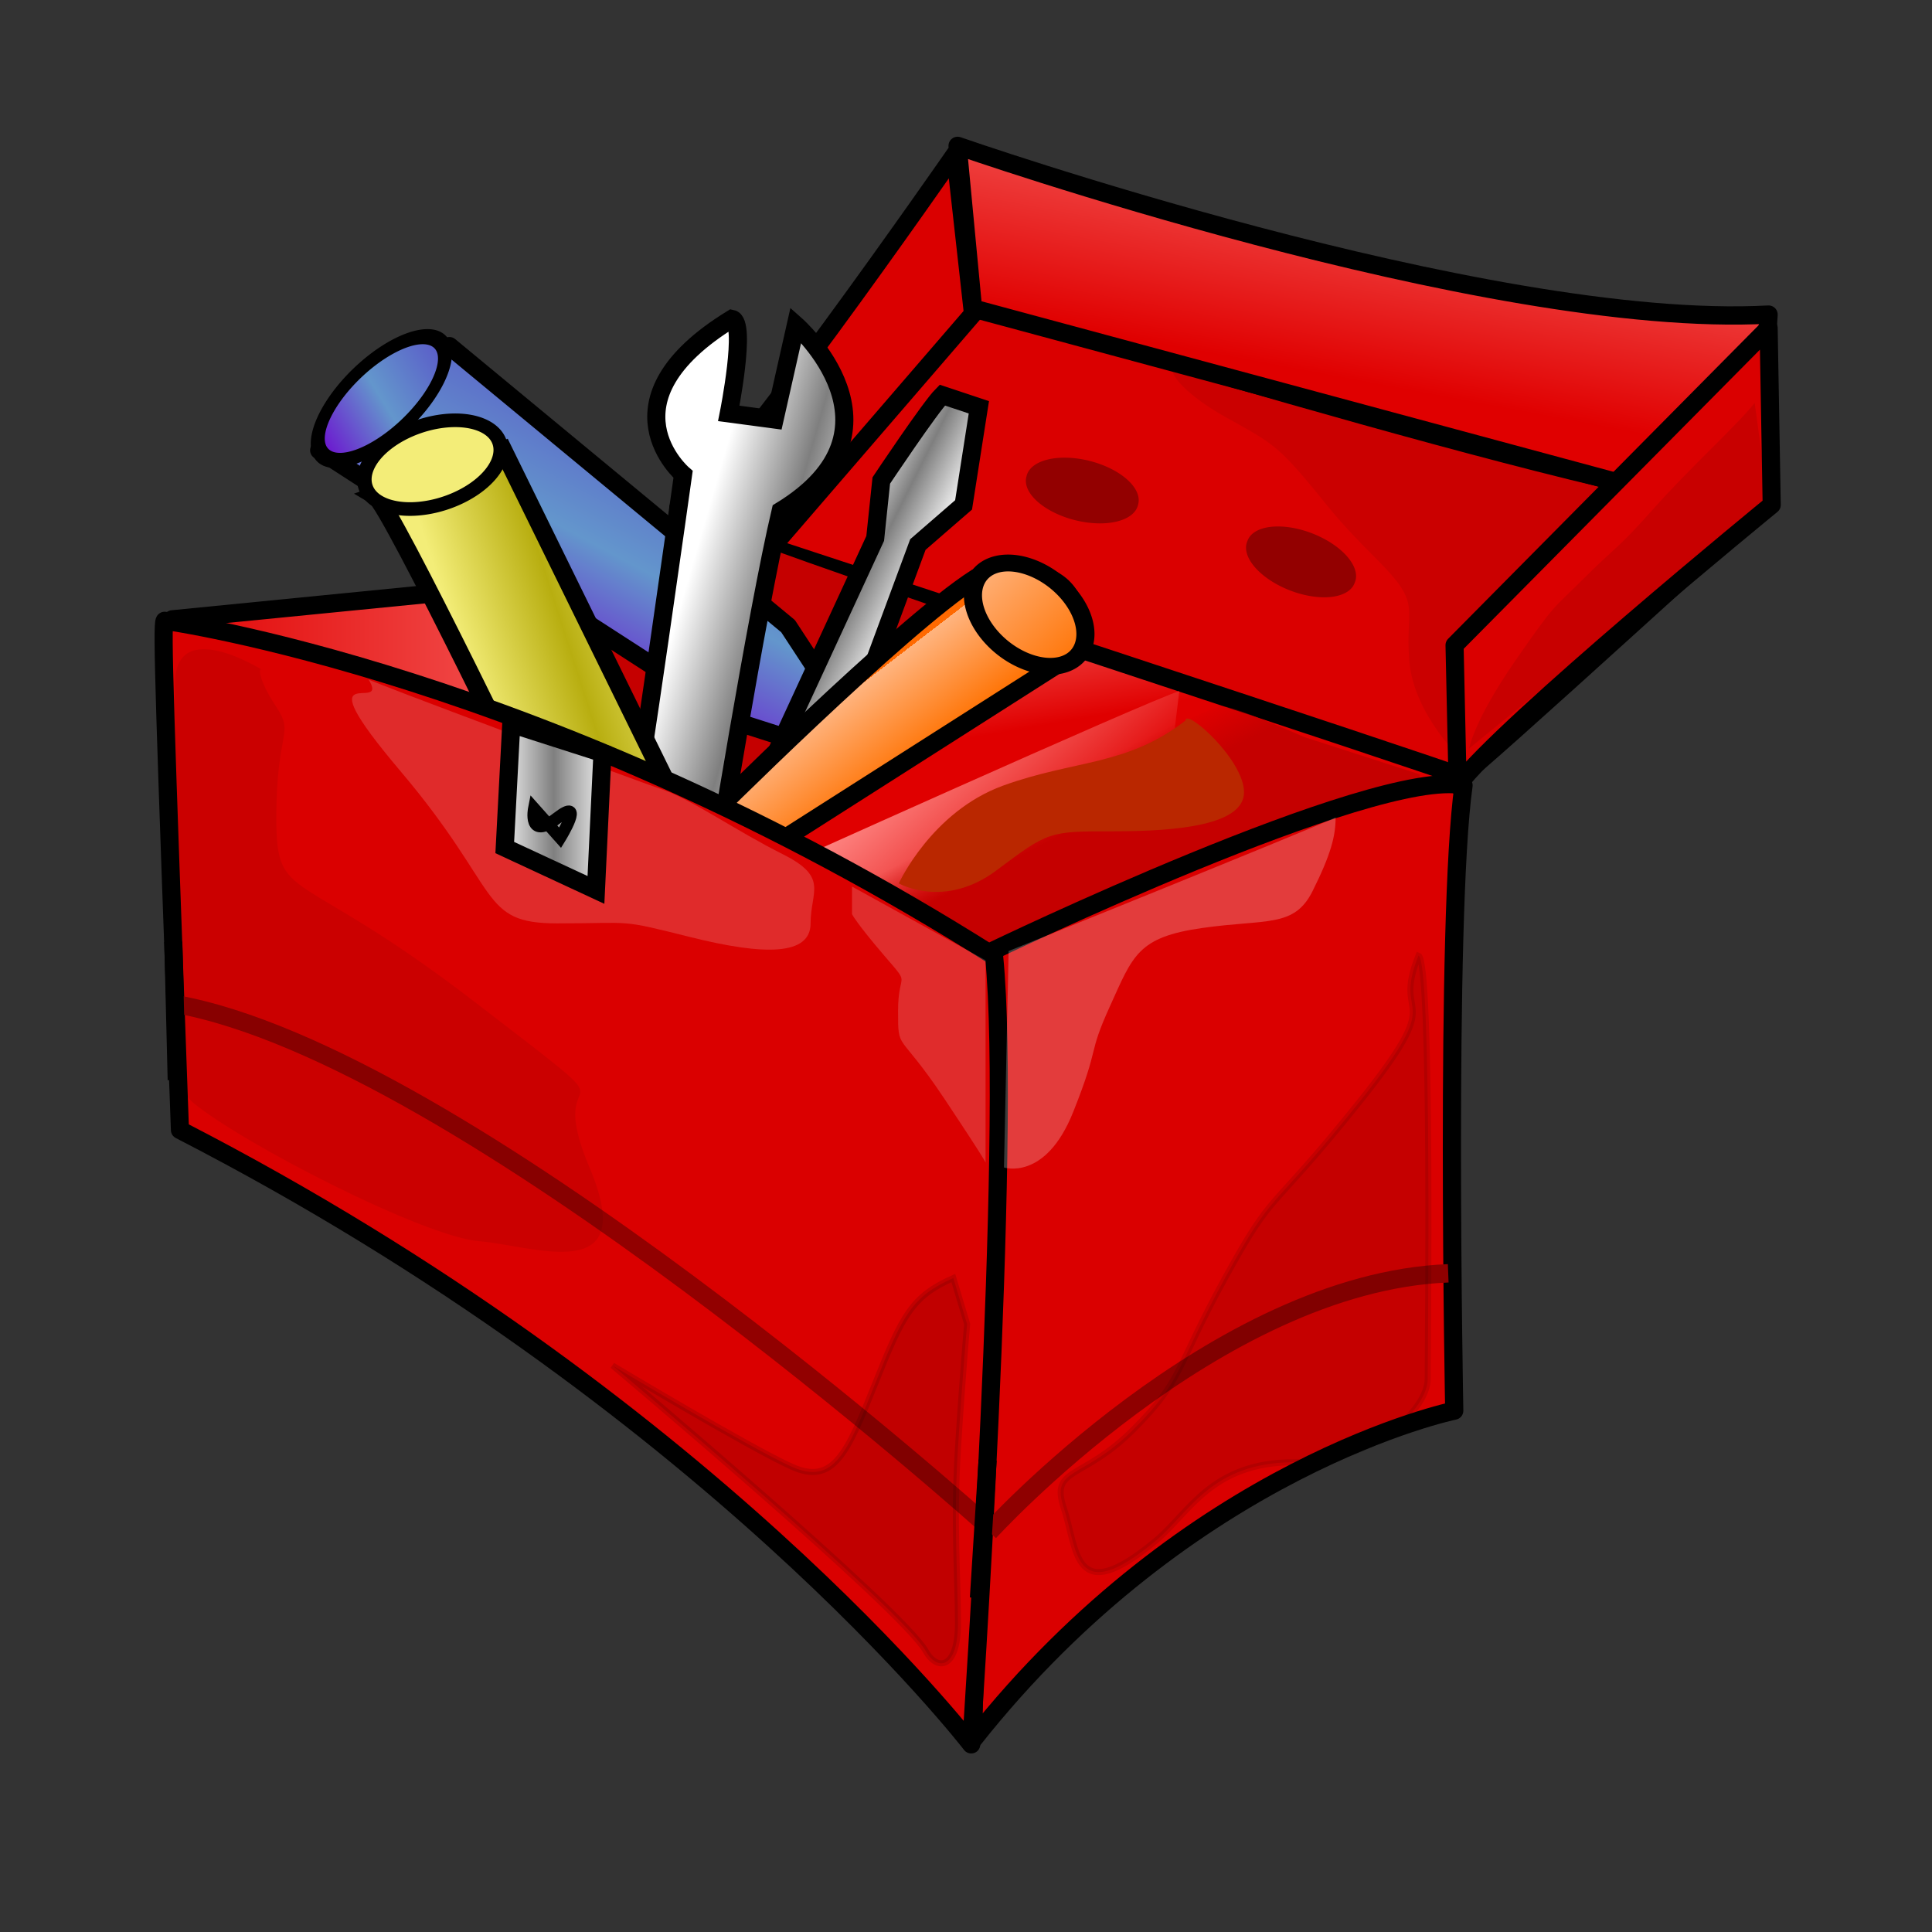 <svg xmlns="http://www.w3.org/2000/svg" xmlns:xlink="http://www.w3.org/1999/xlink" viewBox="0 0 320 320"><rect x="0" y="0" width="320" height="320" fill="#333333" stroke="none"/><defs><linearGradient id="m" y2="99.282" xlink:href="#c" gradientUnits="userSpaceOnUse" x2="141.35" y1="91.706" x1="115.17"/><linearGradient id="d"><stop offset="0" stop-color="#6e00d0"/><stop offset=".5" stop-color="#6396cc"/><stop offset="1" stop-color="#5954c8"/></linearGradient><linearGradient id="b"><stop offset="0" stop-color="#ff6900"/><stop offset="0" stop-color="#ffb47f"/><stop offset="1" stop-color="#ff7100"/></linearGradient><linearGradient id="a"><stop offset="0" stop-color="#e00000"/><stop offset="1" stop-color="#ff8986"/></linearGradient><linearGradient id="i" y2="14.681" xlink:href="#a" gradientUnits="userSpaceOnUse" x2="253.03" gradientTransform="matrix(1.011 0 0 1.006 -2.27 -2.044)" y1="68.219" x1="242.96"/><linearGradient id="e" y2="158.38" xlink:href="#a" gradientUnits="userSpaceOnUse" x2="129.79" y1="158.38" x1="24.764"/><linearGradient id="f" y2="97.766" xlink:href="#a" gradientUnits="userSpaceOnUse" x2="131.31" y1="126.56" x1="136.38"/><linearGradient id="o" y2="124.59" xlink:href="#b" gradientUnits="userSpaceOnUse" x2="153.66" gradientTransform="translate(.505)" y1="111.96" x1="143.96"/><linearGradient id="l" y2="98.272" xlink:href="#c" gradientUnits="userSpaceOnUse" x2="152.01" y1="90.19" x1="135.88"/><linearGradient id="c"><stop offset="0" stop-color="#fff"/><stop offset=".5" stop-color="#7f7f7f"/><stop offset="1" stop-color="#fff"/></linearGradient><linearGradient id="n" y2="106.35" gradientUnits="userSpaceOnUse" x2="112.11" y1="116.96" x1="79.312"><stop offset="0" stop-color="#f3ed78"/><stop offset=".5" stop-color="#b8ae10"/><stop offset="1" stop-color="#f3ed78"/></linearGradient><linearGradient id="p" y2="29.834" xlink:href="#b" gradientUnits="userSpaceOnUse" x2="12.612" y1="29.834" x1="-12.107"/><linearGradient id="g" y2="120.3" xlink:href="#a" gradientUnits="userSpaceOnUse" x2="157.71" gradientTransform="translate(-2.158 .54)" y1="142.27" x1="177.87"/><linearGradient id="h" y2="132.36" gradientUnits="userSpaceOnUse" x2="176.78" gradientTransform="matrix(1 0 0 1.028 -2.697 -5.856)" y1="139.44" x1="180.31"><stop offset="0" stop-color="#c50000"/><stop offset="1" stop-color="#c50000" stop-opacity="0"/></linearGradient><linearGradient id="j" y2="69.723" xlink:href="#d" gradientUnits="userSpaceOnUse" x2="118.01" y1="117.73" x1="92.354"/><linearGradient id="k" y2="154.59" xlink:href="#d" gradientUnits="userSpaceOnUse" x2="75.746" y1="154.59" x1="43.452"/><linearGradient id="q" y2="133.64" xlink:href="#c" gradientUnits="userSpaceOnUse" x2="101.29" y1="133.64" x1="82.105"/><linearGradient id="r" y2="135.26" xlink:href="#c" gradientUnits="userSpaceOnUse" x2="95.503" gradientTransform="translate(.54 1.079)" y1="135.26" x1="86.318"/></defs><path d="M28.552 102.57l99.738-9.854-19.19 131.32-80.548-121.47z" stroke-linejoin="round" fill-rule="evenodd" stroke="#000" stroke-width="3" fill="url(#e)"/><path d="M128.29 91.706l-21.21 90.404 127.28 28.79 6.56-82.32-40.4-33.339-72.23-3.535z" fill-rule="evenodd" fill="url(#f)"/><path d="M158.18 25.508s-40.13 57.799-45.09 58.293c-4.95.494 15.36 6.422 15.36 6.422l32.7-38.039-2.97-26.676z" stroke-linejoin="round" fill-rule="evenodd" stroke="#000" stroke-width="2.938" fill="#da0000"/><path d="M241.93 128.58c-2.02-1.01-114.15-37.885-114.15-37.885l34.85-40.406s124.76 38.386 130.31 32.83c5.56-5.556-50.5 45.961-51.01 45.461z" fill-rule="evenodd" stroke="#000" stroke-width="3" fill="#da0000"/><path d="M195.33 114.47c-5.05 1.51-70.35 30.98-70.35 30.98l-9.96 64.48L213 167.5l-23.73-3.03 6.06-50z" fill-rule="evenodd" fill="url(#g)"/><path d="M131.65 148.07s68.69-31.14 70.71-31.14 13.64 5.14 13.64 5.14l19.19 6.2-3.53 42.11-77.28 21.8-22.73-44.11z" fill-rule="evenodd" fill="url(#h)"/><path d="M164.22 157.59s63.27-30.52 78.19-27.51c-3.09 22.01-1.54 103.57-1.54 103.57s-43.73 9-79.73 54.53c3.08-118.08 4.11-130.09 3.08-130.59z" stroke-linejoin="round" fill-rule="evenodd" stroke="#000" stroke-width="3.013" fill="#da0000"/><path d="M161.16 51.088l-2.55-26.93s87.33 30.486 134.32 27.946c-1.02 18.8-5.61 33.027-5.61 33.027L161.16 51.088z" stroke-linejoin="round" fill-rule="evenodd" stroke="#000" stroke-width="3.026" fill="url(#i)"/><path d="M195.28 60.644l89.25 22.121-41.96 43.485s-8.39-7.63-9.15-16.79c-.76-9.15 2.29-9.15-5.34-16.778s-7.63-8.391-12.2-13.731c-4.58-5.34-6.11-6.102-12.97-9.916-6.87-3.814-10.68-8.391-7.63-8.391z" opacity=".068" fill-rule="evenodd"/><path d="M241.43 130.09l-.51-23.23 52.02-52.53.51 29.294S249 119.99 241.43 130.09z" stroke-linejoin="round" fill-rule="evenodd" stroke="#000" stroke-width="3" fill="#da0000"/><path d="M121.72 88.675c7.07 3.031 57.58 20.205 57.58 20.205l-64.65 35.86-25.252-46.974 32.322-4.545v-4.546z" fill-rule="evenodd" fill="#c50000"/><g stroke-linejoin="round" fill-rule="evenodd" stroke="#000" stroke-width="3"><path d="M51.781 74.038L121.9 119.35l13.49 4.31 4.31-4.85-10.25-15.64-56.093-46.392-21.576 17.26z" fill="url(#j)" transform="translate(1.079 .54)"/><path d="M74.246 154.59a14.647 8.839 0 11-29.294 0 14.647 8.839 0 1129.294 0z" transform="matrix(.687 -.61 .354 .568 -32.5 14.56)" fill="url(#k)"/></g><path d="M156.07 65.442c-2.02 2.02-10.1 14.142-10.1 14.142l-1.01 9.596-18.19 39.4 10.11 2.52 15.15-40.91 7.57-6.566 2.53-16.162-6.06-2.02z" fill-rule="evenodd" stroke="#000" stroke-width="3" fill="url(#l)"/><path d="M104.55 136.15c1.01-3.53 8.59-57.576 8.59-57.576s-14.145-12.122 8.08-25.759c2.52.505-.51 15.657-.51 15.657l7.58 1.01 3.53-15.657s19.64 17.307-2.52 30.809c-3.96 16.736-11.11 61.116-11.11 61.116l-13.64-9.6z" fill-rule="evenodd" stroke="#000" stroke-width="3" fill="url(#m)"/><path d="M62.124 82.109c2.526 1.515 28.79 56.061 28.79 56.061l19.696-8.08-27.272-55.557-21.214 7.576z" fill-rule="evenodd" stroke="#000" stroke-width="3" fill="url(#n)"/><g fill-rule="evenodd" stroke="#000" stroke-width="3"><path d="M126.27 141.2l51.52-32.83s5.55-17.675-16.17-12.624c-12.62 8.084-44.95 40.404-44.95 40.404l9.6 5.05z" fill="url(#o)"/><path d="M11.112 29.834a10.859 7.324 0 11-21.719 0 10.859 7.324 0 1121.719 0z" transform="matrix(.718 .647 -.696 .667 191.05 81.745)" stroke-linejoin="round" fill="url(#p)"/></g><path d="M27.274 102.82s63.135 8.58 137.38 55.56c3.04 30.3-3.79 130.55-3.79 130.55s-43.68-56.81-131.06-101.77c-2.526-69.7-3.031-83.84-2.526-84.34z" stroke-linejoin="round" fill-rule="evenodd" stroke="#000" stroke-width="3" fill="#da0000"/><path d="M74.246 154.59a14.647 8.839 0 11-29.294 0 14.647 8.839 0 1129.294 0z" transform="matrix(.752 -.268 .286 .703 -17.385 -15.74)" stroke-linejoin="round" fill-rule="evenodd" stroke="#000" stroke-width="3" fill="#f3ed78"/><path d="M163.84 253.74s37.54-41.32 76.03-42.84" stroke="#8f0000" stroke-width="3.044" fill="none"/><path d="M163.24 252.49s-86.577-77.81-134.25-86.2" stroke="#920000" stroke-width="3" fill="none"/><path d="M163.58 241.83l-1.44 22.85M28.703 155.99l.568 22.89" stroke="#000" stroke-width="3" fill="none"/><path d="M61.025 112.51c3.814 6.11-11.442-4.57 5.34 15.26s12.968 25.17 25.935 25.17c12.97 0 9.92-.76 22.12 2.29 12.21 3.05 19.84 3.05 19.84-2.29s3.05-7.62-4.58-11.44c-7.63-3.81-15.26-9.15-19.83-10.68-4.58-1.52-49.588-18.31-48.825-18.31z" opacity=".168" fill-rule="evenodd" fill="#fff"/><g fill-rule="evenodd" stroke="#000"><path d="M84.684 119.89l-1.079 20.49 15.103 7.02 1.079-22.66-15.103-4.85z" stroke-width="3" fill="url(#q)"/><path d="M88.46 133.91s-1.079 5.39 3.776 1.62c4.854-3.78.539 3.23.539 3.23l-4.315-4.85z" stroke-width="2" fill="url(#r)"/></g><path d="M43.48 110.99s-14.493-9.15-14.493 2.29-5.34 62.55 3.051 69.41c8.391 6.87 38.141 22.13 47.295 22.89 9.153.76 26.697 7.63 18.307-12.21-8.391-19.83 10.68-4.57-19.07-27.46-29.75-22.88-32.801-16.02-32.801-30.51s3.051-13.73 0-18.31-3.051-6.86-2.289-6.1z" opacity=".068" fill-rule="evenodd"/><path d="M157.9 211.68c-6.86 3.05-8.39 6.1-12.97 17.55-4.57 11.44-6.86 16.78-13.73 13.73-6.86-3.06-29.75-16.79-29.75-16.79s48.06 40.43 51.88 47.3c1.85 3.33 5.34 3.05 5.34-4.58s-.77-16.78 0-28.99c.76-12.2 1.52-20.59 1.52-20.59l-2.29-7.63z" opacity=".116" fill-rule="evenodd" stroke="#000"/><path d="M234.95 158.28c-4.58 11.45 5.34 5.34-9.92 24.41s-13.73 13.73-22.12 28.99-6.87 16.78-15.26 25.17-13.73 6.11-11.44 12.97c2.29 6.87 1.53 16.78 15.26 5.34 5.52-4.61 9.15-12.97 22.88-12.97s22.12-9.15 22.12-13.73c0-4.57.76-69.41-1.52-70.18z" opacity=".1" fill-rule="evenodd" stroke="#000"/><path d="M221.22 135.4c-6.87 3.05-54.16 22.12-54.16 22.12l-.77 35.85s6.87 2.29 11.45-9.15c4.57-11.44 2.28-9.15 6.1-17.55 3.81-8.39 4.57-11.44 15.25-12.96 10.68-1.53 15.26 0 18.31-6.11 3.05-6.1 3.82-9.15 3.82-12.2z" opacity=".237" fill-rule="evenodd" fill="#fff"/><path d="M141.12 146.84l22.12 12.21v33.56s.76.76-6.86-10.68c-7.63-11.44-7.63-7.63-7.63-14.49 0-6.87 2.29-3.82-2.29-9.16s-5.34-6.86-5.34-6.86v-4.58z" opacity=".174" fill-rule="evenodd" fill="#fff"/><path d="M290.63 66.746c-3.05 3.814-10.68 10.68-16.78 17.545s-6.1 6.102-11.44 11.442c-5.34 5.337-4.58 3.814-11.44 13.727-6.87 9.92-7.63 14.5-7.63 14.5l49.58-40.432-2.29-16.782z" opacity=".084" fill-rule="evenodd"/><path d="M224.387 96.5a9.535 4.958 21.134 11-17.783-6.873 9.535 4.958 21.134 1117.783 6.874zM188.501 83.587a9.535 4.958 14.253 11-18.479-4.694 9.535 4.958 14.253 1118.48 4.694z" opacity=".326" fill-rule="evenodd"/><path d="M196.34 119.35c-9.71 7.55-18.34 6.47-30.21 10.78-11.86 4.32-17.26 16.19-17.26 16.19s7.55 4.31 16.18-2.16 8.63-6.47 19.42-6.47 21.58-1.08 21.58-6.48c0-5.39-9.71-14.02-9.71-11.86z" fill-rule="evenodd" fill="#ba2700"/></svg>